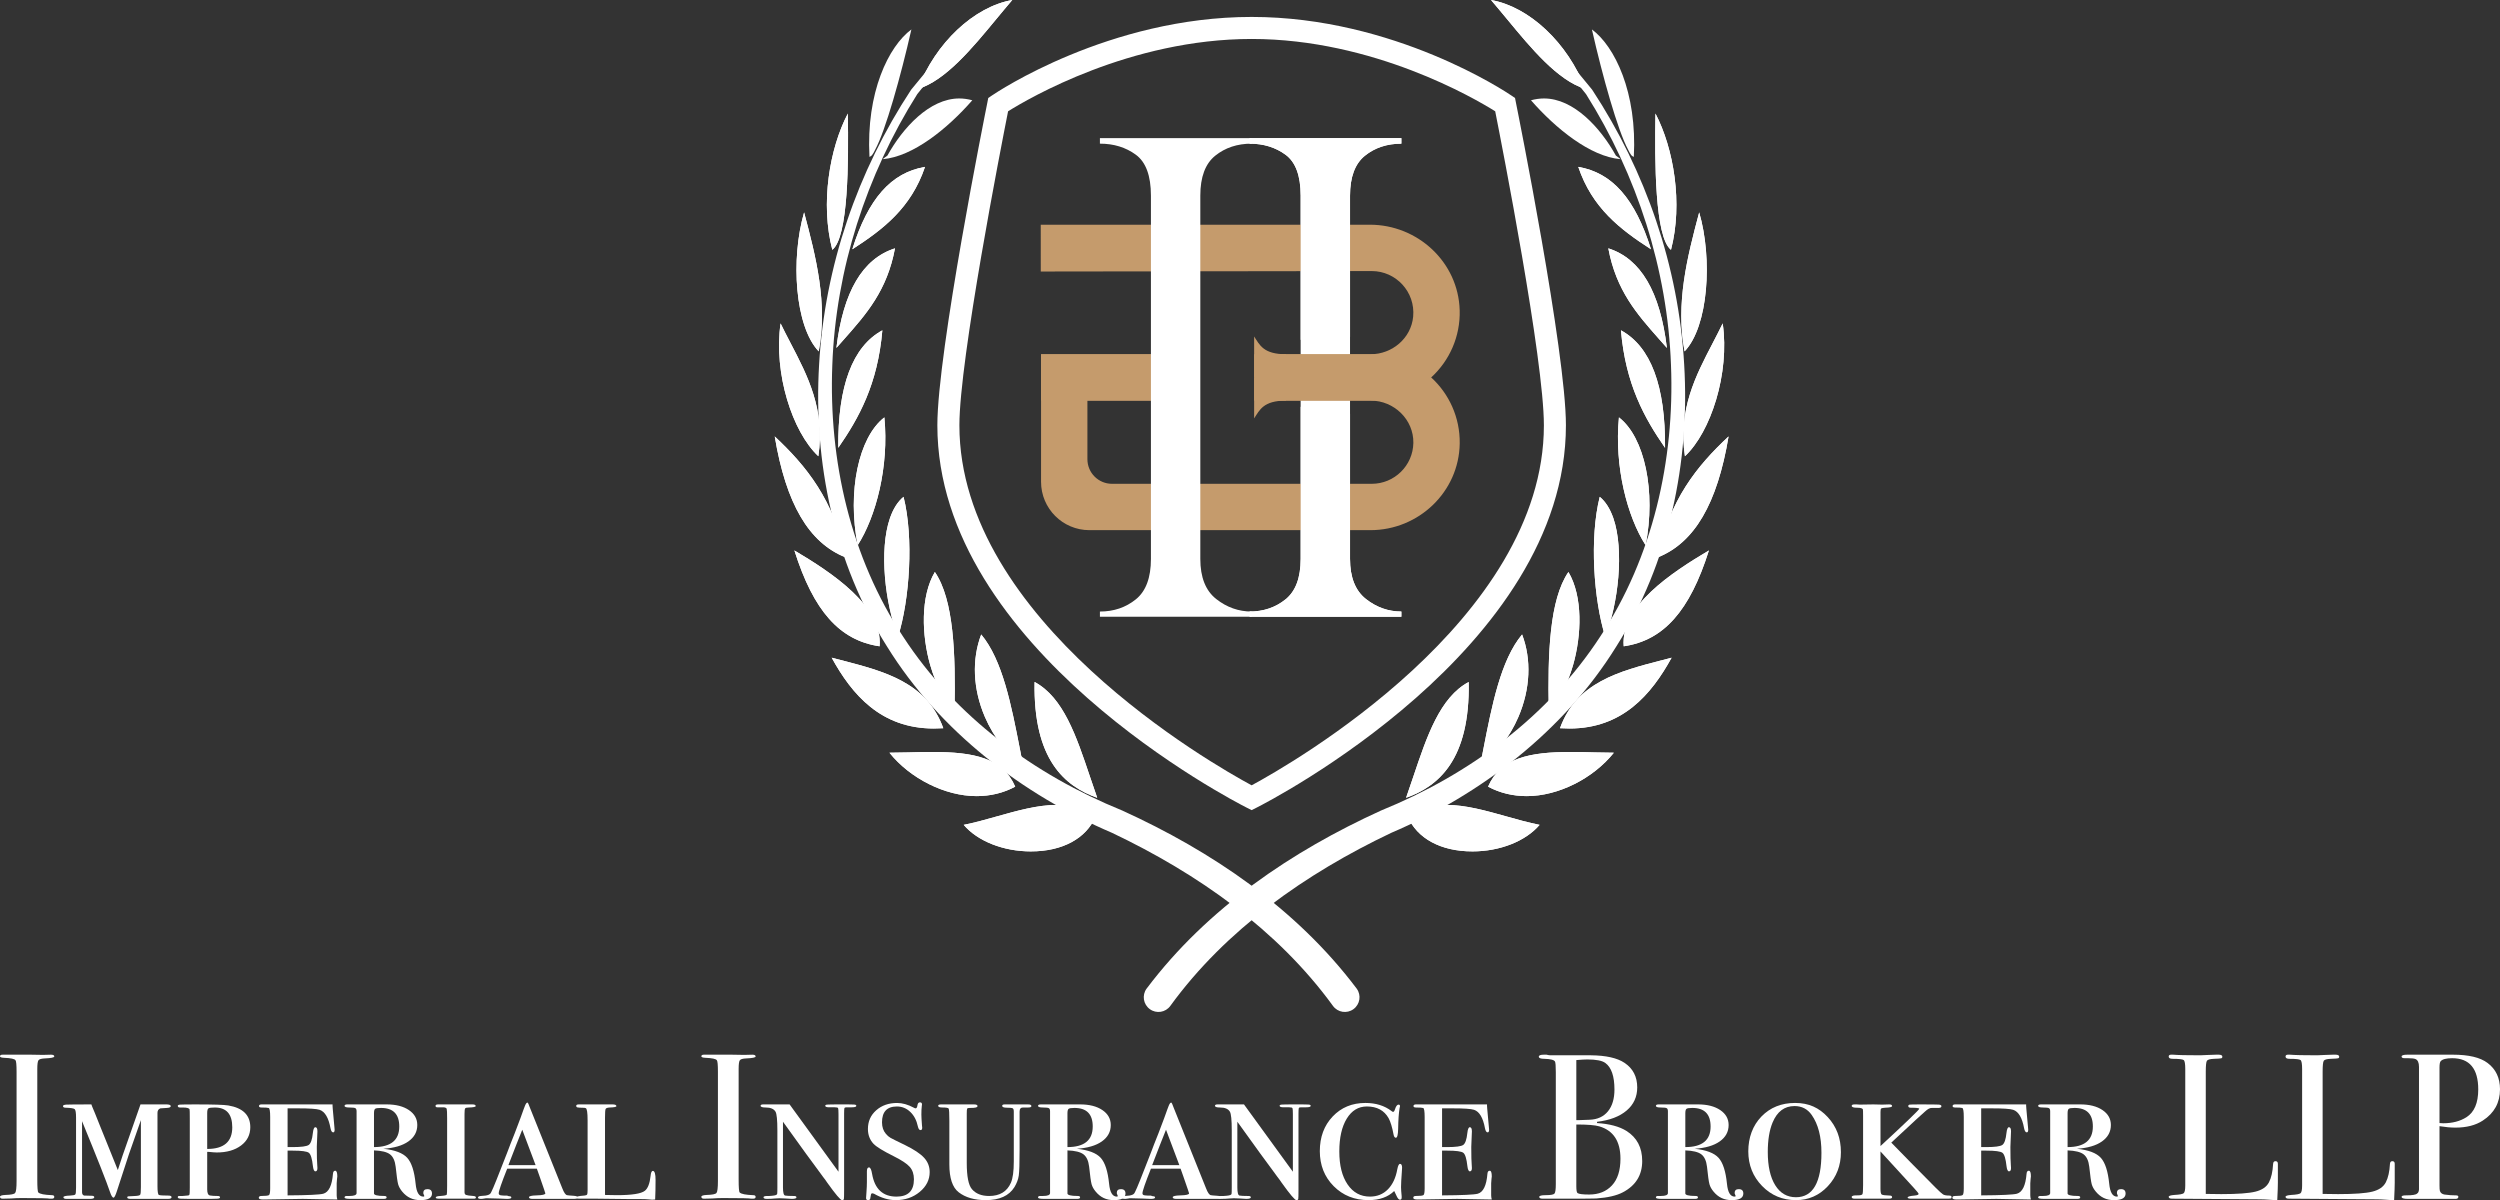 <?xml version="1.0" encoding="UTF-8"?> <svg xmlns="http://www.w3.org/2000/svg" id="Layer_2" data-name="Layer 2" viewBox="0 0 3935 1889.01"><rect x="0" y="0" width="3935" height="1889.01" fill="#333333" stroke="none"/> <defs> <style> .cls-1, .cls-2 { fill: #fff; } .cls-3 { fill: #c59b6c; } .cls-2 { fill-rule: evenodd; } </style> </defs> <g id="Layer_1-2" data-name="Layer 1"> <g> <g> <path class="cls-1" d="M85.45,1883.95c0,1.85-1.31,2.77-3.93,2.77h-3.28c-1.31-.65-16.15-.98-44.52-.98-5.46,0-10.92,.22-16.37,.65-2.83,.22-7.2,.33-13.1,.33-2.83,0-4.26-.98-4.26-2.94,0-1.74,2.83-2.72,8.48-2.94,8.69-.22,13.81-1.25,15.33-3.1,1.52-1.85,2.28-8.12,2.28-18.81v-172.06c0-10.69-.55-16.69-1.65-17.99-1.33-2.18-7.38-3.49-18.16-3.92-4.18-.19-6.28-.96-6.28-2.3,0-1.72,1.32-2.59,3.96-2.59H48.49c3.3,0,9.68,.11,19.14,.32l12.53-.32c3.51,0,5.28,.93,5.28,2.78,0,1.65-4.9,2.68-14.71,3.09-5.57,.22-8.97,1.2-10.2,2.94-1.23,1.74-1.84,6.31-1.84,13.7v174.15c0,12.39,.55,19.13,1.65,20.22,2.43,2.4,9.58,3.81,21.47,4.24,2.42,0,3.63,.93,3.63,2.77Z"></path> <path class="cls-1" d="M270.03,1884.44c0,1.74-1.96,2.61-5.87,2.61,.87,0-.22,0-3.26,0h-54.79c-3.91,0-5.87-.76-5.87-2.28,0-.95,.49-1.52,1.47-1.71,.98-.19,4.62-.38,10.93-.57,4.56-.21,7.23-.87,7.99-1.97,.75-1.09,1.14-5.14,1.14-12.13v-105.26c-3.91,10.87-10.23,28.81-18.91,53.81-5.01,15-11.31,34.36-18.92,58.05-2.17,6.74-3.91,10.11-5.22,10.11-1.74,0-3.59-2.94-5.55-8.81-5-15-19.67-52.18-44.03-111.54v111.84c0,2.83,1.08,4.57,3.27,5.23,3.04,.22,6.95,.32,11.74,.32,2.82,0,4.24,.77,4.24,2.3,0,1.74-2.17,2.61-6.52,2.61h-37.18c-3.26,0-4.89-.87-4.89-2.61,0-1.52,3.48-2.39,10.44-2.61,4.78-.22,7.55-.82,8.32-1.79,.76-.98,1.14-4.51,1.14-10.6v-110.56c0-7.39-.71-11.74-2.12-13.05-1.41-1.31-6.14-2.06-14.19-2.28-2.83,0-4.24-.87-4.24-2.61,0-1.31,1.84-2.06,5.54-2.28,3.7-.21,16.74-.32,39.14-.32l1.31,3.59c1.08,2.4,2.5,5.76,4.24,10.11l7.82,19.57c2.17,5.44,5.86,14.57,11.07,27.4l17.2,42.69c3.3-10.42,5.84-18.13,7.6-23.12l28.08-80.23h39.11c5.65-.22,8.48,.71,8.48,2.77,0,1.65-2.07,2.57-6.19,2.77-5.66,.22-9.03,.44-10.11,.65-3.04,1.09-4.56,3.48-4.56,7.18v115.12c0,8.7,.75,13.37,2.28,14.02,1.51,.65,6.52,.98,15,.98,3.27,0,4.89,.87,4.89,2.61Z"></path> <path class="cls-1" d="M393.96,1774.21c0,11.96-4.87,21.58-14.61,28.86-9.74,7.29-22.5,10.92-38.3,10.92-2.38,0-6.71-.32-12.98-.98h-1.94v59.03c0,5.87,1.44,9.08,4.33,9.62,2.89,.55,7.01,.81,12.36,.81,2.35,0,3.53,.77,3.53,2.28,0,1.09-1.25,1.74-3.75,1.96-2.5,.22-11.15,.33-25.93,.33-18.48,0-29.25-.1-32.29-.3-3.05-.21-4.57-.91-4.57-2.14,0-1.64,.87-2.34,2.61-2.13h4.89c5-.43,7.93-.7,8.81-.81,.87-.11,1.51-.49,1.96-1.14,.43-.65,.65-4.35,.65-11.09v-109.25c0-8.69-.12-13.37-.33-14.02-.67-1.96-4.21-2.94-10.62-2.94h-4.32c-2.43,0-3.65-.87-3.65-2.61,0-1.08,1.2-1.74,3.6-1.96,2.4-.21,10.57-.32,24.53-.32,27.91,0,45.03,.55,51.35,1.63,23.11,3.91,34.67,15.33,34.67,34.24Zm-28.37,.16c0-20.76-9.16-31.14-27.49-31.14-5.39,0-8.73,.44-10.03,1.31-1.29,.88-1.94,3.39-1.94,7.54v56.37c26.3,0,39.46-11.36,39.46-34.08Z"></path> <path class="cls-1" d="M530.93,1851.65c0,.22-.17,1.61-.49,4.15-.32,2.54-.49,4.81-.49,6.8v18.9c0,1.98,.33,4.16,.98,6.52l-54.42-.98-62.3,.98c-4.59,0-6.88-.87-6.88-2.59,0-1.97,1.31-2.96,3.91-2.96,6.96,0,11.03-.49,12.24-1.47,1.19-.98,1.79-4.51,1.79-10.6v-112.19c0-8.91-.77-13.64-2.29-14.19-1.52-.54-5.33-.81-11.41-.81-2.61,0-3.91-.76-3.91-2.28,0-1.74,1.41-2.61,4.24-2.61h111.54v2.25l.32,4.82c.44,3.22,1.31,12.86,2.62,28.92,.21,1.08,.32,2.36,.32,3.86,0,2.79-.75,4.18-2.27,4.18-1.95,0-3.35-2.17-4.22-6.52-3.03-16.52-8.76-26.2-17.22-29.02-4.76-1.52-16.01-2.28-33.76-2.28h-16.56v60.99h7.77c13.8,0,22.31-1.14,25.54-3.42,3.24-2.28,5.4-8.53,6.47-18.75,.66-6.09,1.96-9.13,3.91-9.13,2.17,0,3.27,2.17,3.27,6.52,0,2.61-.17,6.64-.49,12.07-.32,5.44-.49,9.57-.49,12.39,0,14.14,.25,23.81,.73,29.03,.17,1.74,.25,3.15,.25,4.24,0,3.48-1.07,5.22-3.22,5.22-1.93,0-3.22-2.72-3.86-8.15-1.28-11.74-3.43-18.75-6.43-21.04-3.01-2.28-11.48-3.42-25.41-3.42h-8.04v70.44c31.82-.21,50.53-1.08,56.17-2.61,8.65-2.39,13.73-12.83,15.25-31.31,.21-3.26,1.41-4.89,3.58-4.89s3.27,2.99,3.27,8.96Z"></path> <path class="cls-1" d="M679.97,1878.57c0,6.96-6.07,10.44-18.19,10.44s-21.24-4.44-28.6-13.32c-3.25-3.89-5.42-7.79-6.51-11.69-1.08-3.9-2.38-13.1-3.9-27.61-1.09-9.31-4.07-15.81-8.94-19.49-4.87-3.68-13.27-5.74-25.18-6.17v67.18c-.65,3.05,4.8,4.56,16.36,4.56,2.35,0,3.53,.77,3.53,2.28s-1.53,2.28-4.57,2.28h-52.5c-6.09,0-9.14-.71-9.14-2.13,0-1.62,1.08-2.44,3.27-2.44h4.56c7.39,0,11.09-1.52,11.09-4.56v-128.82c0-2.39-.6-3.97-1.8-4.73-1.2-.76-4.35-1.14-9.46-1.14s-7.66-.87-7.66-2.61c0-1.52,1.52-2.28,4.57-2.28h61.64c14.56,0,26.25,2.97,35.06,8.93,8.81,5.95,13.21,13.8,13.21,23.54,0,10.61-4.68,19.21-14.02,25.82-9.35,6.6-22.5,10.44-39.46,11.52,18.26,1.95,30.81,6.72,37.66,14.29,6.85,7.58,11.26,21.22,13.21,40.91,1.3,13.42,5.32,20.13,12.06,20.13,1.08,0,1.63-.32,1.63-.95,0-.21-.28-.9-.82-2.06-.55-1.16-.81-2.06-.81-2.7,0-4.02,2.17-6.03,6.52-6.03,4.77,0,7.17,2.28,7.17,6.85Zm-51.53-105.49c0-19.46-9.6-29.2-28.79-29.2-4.97,0-8.04,.49-9.22,1.46-1.18,.98-1.77,3.3-1.77,6.97v53.2c26.52,0,39.78-10.81,39.78-32.44Z"></path> <path class="cls-1" d="M749.11,1884.76c0,1.31-.98,1.96-2.94,1.96h-54.79c-3.7,0-5.55-.57-5.55-1.7,0-1.51,2.39-2.35,7.18-2.54,6.52-.44,9.95-1.2,10.27-2.3,.32-1.09,.49-5.8,.49-14.12v-105.75c0-8.54-.22-13.52-.65-14.95-.44-1.42-2.07-2.24-4.89-2.46h-9.78c-1.96,0-2.94-.76-2.94-2.28s1.41-2.28,4.23-2.28c-.21,0,.44,0,1.96,0h51.85c3.48,0,5.22,.87,5.22,2.61,0,1.31-3.7,2.07-11.09,2.28-3.04,0-4.89,.49-5.54,1.47-.65,.98-.98,3.97-.98,8.97v122.95c0,2.18,.81,3.59,2.45,4.24s5.49,1.2,11.58,1.63c2.61,.22,3.91,.98,3.91,2.28Z"></path> <path class="cls-1" d="M909.24,1885.09c0,1.3-2.18,1.96-6.52,1.96h-64.25c-3.91,0-5.87-.86-5.87-2.59s3.91-2.7,11.74-2.92c9.35-.21,14.03-1.29,14.03-3.24,0-.43-.65-2.48-1.96-6.15-.44-1.72-2.94-8.96-7.5-21.7l-3.91-11.01h-46.64c-8.92,22.4-13.37,35.33-13.37,38.81,0,1.96,1.3,3.05,3.91,3.26l4.24,.33h4.89l2.94,.98c2.61,0,3.91,.66,3.91,1.98,0,1.51-2.28,2.26-6.85,2.26-.65,0-4.51-.17-11.58-.49-7.06-.33-13.32-.49-18.75-.49h-2.94l-2.94,.49-3.59,.49h-.65c-3.48,0-5.22-.65-5.22-1.96,0-1.52,1.41-2.4,4.24-2.61,3.91-.22,6.52-.43,7.83-.66,3.69-.65,6.08-1.63,7.17-2.94,1.3-.65,6.63-13.08,15.98-37.28,3.7-9.8,7.28-18.96,10.77-27.46,1.3-3.05,2.17-5.34,2.61-6.86,.43-1.53,1.3-3.82,2.61-6.87,3.7-8.94,8.91-22.45,15.66-40.54l4.91-13.69,2.26-5.88c1.3-3.26,2.61-4.89,3.91-4.89,.65,0,2.06,3.05,4.23,9.13,6.52,15.88,23.37,57.84,50.55,125.89,2.61,6.74,5.1,10.33,7.5,10.76,.66,.22,4.14,.55,10.44,.98,4.13,.22,6.2,1.2,6.2,2.94Zm-66.22-51.2l-20.98-55.73c-5.28,13.03-12.55,31.61-21.8,55.73h42.77Z"></path> <path class="cls-1" d="M1031.85,1857.37c0,12.18-.22,22.4-.65,30.66-1.31,.21-2.94,.32-4.89,.32-.22,0-1.91-.16-5.06-.49-3.15-.32-7.23-.49-12.23-.49h-15.33l-55.77-.65h-26.74c-2.83,0-4.24-.71-4.24-2.14,0-1.22,4.24-2.14,12.72-2.75,2.39-.22,3.85-.76,4.4-1.63,.54-.87,.82-3.27,.82-7.2v-109.5c0-12.2-.98-18.63-2.94-19.28-.87-.44-2.78-.66-5.71-.66s-4.83-.11-5.71-.33c-2.39,0-3.58-.87-3.58-2.61,0-1.52,1.41-2.29,4.26-2.29h52.79c4.15,0,6.22,.92,6.22,2.75,0,1.22-3.58,1.94-10.76,2.14-3.48,.22-5.54,.98-6.19,2.29-.65,1.31-.98,6-.98,14.06v121.28c8.65,.22,14.93,.33,18.83,.33,23.38,0,37.98-2.28,43.83-6.85,4.76-3.7,7.79-11.52,9.09-23.48,.44-5.22,1.63-7.83,3.59-7.83,2.82,0,4.24,4.78,4.24,14.35Z"></path> <path class="cls-1" d="M1189.37,1883.95c0,1.85-1.31,2.77-3.93,2.77h-3.27c-1.31-.65-16.16-.98-44.53-.98-5.46,0-10.92,.22-16.36,.65-2.84,.22-7.21,.33-13.1,.33-2.84,0-4.26-.98-4.26-2.94,0-1.74,2.82-2.72,8.48-2.94,8.69-.22,13.8-1.25,15.33-3.1,1.51-1.85,2.28-8.12,2.28-18.81v-172.06c0-10.69-.55-16.69-1.65-17.99-1.32-2.18-7.38-3.49-18.16-3.92-4.18-.19-6.27-.96-6.27-2.3,0-1.72,1.32-2.59,3.96-2.59h44.53c3.29,0,9.68,.11,19.13,.32l12.54-.32c3.52,0,5.28,.93,5.28,2.78,0,1.65-4.9,2.68-14.71,3.09-5.58,.22-8.98,1.2-10.2,2.94-1.23,1.74-1.84,6.31-1.84,13.7v174.15c0,12.39,.55,19.13,1.65,20.22,2.42,2.4,9.57,3.81,21.45,4.24,2.42,0,3.64,.93,3.64,2.77Z"></path> <path class="cls-1" d="M1347.86,1740.61c0,1.52-2.39,2.28-7.17,2.28h-8.16c-1.96,0-3.1,.44-3.42,1.31-.32,.88-.49,3.82-.49,8.85v120.22c0,7.87-.11,12.46-.33,13.77-.21,1.31-1.19,1.96-2.94,1.96-2.39,0-10.13-9.12-23.19-27.37-1.51-2.39-3.89-5.67-7.13-9.81-.43-.65-1.63-2.29-3.57-4.91-10.87-14.43-30.55-41.53-59.06-81.32v103.42c0,8.1,1.14,12.37,3.43,12.8,2.28,.44,6.47,.66,12.55,.66h1.31c2.61,0,3.91,.71,3.91,2.13,0,1.63-2.4,2.44-7.18,2.44-.87,0-4.46-.22-10.76-.65-3.27-.21-6.2-.32-8.81-.32-2.17,0-4.35,.11-6.52,.32-4.14,.43-8.59,.65-13.38,.65-3.48,0-5.21-.81-5.21-2.44,0-1.42,2.06-2.13,6.19-2.13h2.94l4.24-.32c5.22-.44,7.93-1.42,8.16-2.96,.21-.87,.32-4.05,.32-9.52v-90.32c0-16.42-.98-26.27-2.94-29.56-2.61-4.38-7.72-6.57-15.32-6.57-5.43,0-8.16-.92-8.16-2.75,0-1.43,1.41-2.14,4.24-2.14h41.42l76.96,105.97v-90.64c0-5.43-.22-8.59-.65-9.46-.44-.87-2.18-1.31-5.22-1.31h-8.81c-4.13,0-6.2-.81-6.2-2.44,0-1.01,1.04-1.62,3.1-1.82,2.06-.2,9.41-.3,22.02-.3,11.95,0,18.91,.09,20.86,.28,1.96,.19,2.94,.86,2.94,2Z"></path> <path class="cls-1" d="M1463.31,1844.85c0,12.13-5.22,22.52-15.65,31.18-10.44,8.66-23.05,12.98-37.83,12.98-11.09,0-22.5-3.37-34.24-10.13-1.3-.42-2.17-.63-2.61-.63-1.3,0-2.06,1.03-2.28,3.08-.22,2.05-.55,3.84-.98,5.38-.44,1.54-1.53,2.3-3.26,2.3-2.18,0-3.27-1.09-3.27-3.26,0-.43,.22-3.7,.65-9.78,.43-6.09,.65-11.3,.65-15.65v-16.63c0-4.13,1.08-6.2,3.26-6.2s3.8,3.37,4.89,10.11c4.13,23.92,16.96,35.87,38.48,35.87,18.27,0,27.39-9.09,27.39-27.27,0-8.01-2.17-14.5-6.52-19.48-4.35-4.98-12.83-10.61-25.44-16.89-16.53-8.22-27.07-14.72-31.64-19.48-5.87-6.28-8.81-14.07-8.81-23.38,0-11.91,4.35-21.7,13.05-29.38,8.69-7.68,19.67-11.53,32.93-11.53,8.26,0,17.07,2.5,26.42,7.5,1.08,.65,1.96,.98,2.61,.98,1.52,0,2.5-1.57,2.94-4.73,.43-3.15,1.74-4.73,3.91-4.73s3.26,1.09,3.26,3.26c0,.44-.11,1.3-.32,2.61-.44,3.48-.65,7.94-.65,13.37,0,3.26,.33,9.13,.98,17.61,.22,.87,.33,1.85,.33,2.94,0,2.61-.87,3.91-2.61,3.91-1.96,0-3.37-1.94-4.24-5.82-1.96-9.48-5.93-17.08-11.91-22.79-5.98-5.71-12.99-8.57-21.04-8.57-15.65,0-23.48,8.34-23.48,25,0,7.36,2.07,13.43,6.19,18.19,2.17,2.6,4.57,4.65,7.18,6.16,2.61,1.52,10.22,5.3,22.83,11.36,14.13,6.93,24.14,13.59,30.01,19.97,5.87,6.39,8.81,13.91,8.81,22.56Z"></path> <path class="cls-1" d="M1623.44,1740.94c0,1.52-1.74,2.28-5.22,2.28h-8.16c-3.48,0-5.22,2.17-5.22,6.49v60.07c0,20.99-.44,34.52-1.3,40.58-.87,6.06-3.16,12.12-6.85,18.18-8.48,13.64-23.48,20.45-45.01,20.45-17.83,0-32.07-4.12-42.72-12.37-9.78-7.59-14.68-22.23-14.68-43.93v-68.67c0-11.71-.38-18.11-1.14-19.19-.76-1.09-3.97-1.63-9.62-1.63-4.57,0-6.85-.87-6.85-2.6,0-1.52,1.51-2.28,4.57-2.28h51.52c3.91,0,5.87,.87,5.87,2.61,0,2.17-4.03,3.15-12.06,2.94-2.4,0-3.81,.38-4.24,1.14-.44,.76-.65,3.2-.65,7.32v78.09c0,21.26,2.72,35.03,8.15,41.32,6.08,7.16,15.11,10.74,27.07,10.74,16.74,0,28.16-6.93,34.24-20.78,3.04-6.92,4.57-18.07,4.57-33.44,0,.22,0-.97,0-3.57v-74.99c0-2.81-.55-4.54-1.66-5.19-1.11-.65-4.16-.98-9.14-.98s-7.47-.98-7.47-2.92c0-1.51,1.3-2.27,3.91-2.27h36.85c3.47,0,5.22,.87,5.22,2.61Z"></path> <path class="cls-1" d="M1771.5,1878.57c0,6.96-6.07,10.44-18.2,10.44s-21.24-4.44-28.6-13.32c-3.25-3.89-5.42-7.79-6.51-11.69-1.08-3.9-2.38-13.1-3.89-27.61-1.09-9.31-4.07-15.81-8.94-19.49-4.87-3.68-13.27-5.74-25.18-6.17v67.18c-.65,3.05,4.8,4.56,16.36,4.56,2.36,0,3.54,.77,3.54,2.28s-1.53,2.28-4.57,2.28h-52.5c-6.09,0-9.14-.71-9.14-2.13,0-1.62,1.09-2.44,3.27-2.44h4.56c7.39,0,11.09-1.52,11.09-4.56v-128.82c0-2.39-.6-3.97-1.79-4.73-1.2-.76-4.35-1.14-9.46-1.14s-7.67-.87-7.67-2.61c0-1.52,1.52-2.28,4.57-2.28h61.64c14.56,0,26.25,2.97,35.06,8.93,8.81,5.95,13.2,13.8,13.2,23.54,0,10.61-4.67,19.21-14.02,25.82-9.35,6.6-22.5,10.44-39.47,11.52,18.26,1.95,30.82,6.72,37.67,14.29,6.85,7.58,11.25,21.22,13.21,40.91,1.31,13.42,5.33,20.13,12.07,20.13,1.08,0,1.63-.32,1.63-.95,0-.21-.27-.9-.81-2.06-.55-1.16-.81-2.06-.81-2.7,0-4.02,2.17-6.03,6.52-6.03,4.78,0,7.18,2.28,7.18,6.85Zm-51.54-105.49c0-19.46-9.6-29.2-28.79-29.2-4.96,0-8.04,.49-9.22,1.46-1.19,.98-1.78,3.3-1.78,6.97v53.2c26.52,0,39.78-10.81,39.78-32.44Z"></path> <path class="cls-1" d="M1922.49,1885.09c0,1.3-2.17,1.96-6.52,1.96h-64.25c-3.91,0-5.87-.86-5.87-2.59s3.91-2.7,11.74-2.92c9.35-.21,14.02-1.29,14.02-3.24,0-.43-.65-2.48-1.96-6.15-.44-1.72-2.94-8.96-7.5-21.7l-3.91-11.01h-46.64c-8.92,22.4-13.37,35.33-13.37,38.81,0,1.96,1.31,3.05,3.91,3.26l4.24,.33h4.89l2.94,.98c2.61,0,3.91,.66,3.91,1.98,0,1.51-2.29,2.26-6.85,2.26-.65,0-4.51-.17-11.58-.49-7.07-.33-13.32-.49-18.75-.49h-2.94l-2.94,.49-3.59,.49h-.65c-3.47,0-5.22-.65-5.22-1.96,0-1.52,1.42-2.4,4.24-2.61,3.91-.22,6.52-.43,7.83-.66,3.7-.65,6.09-1.63,7.18-2.94,1.3-.65,6.62-13.08,15.98-37.28,3.7-9.8,7.28-18.96,10.77-27.46,1.31-3.05,2.17-5.34,2.61-6.86,.44-1.53,1.31-3.82,2.62-6.87,3.69-8.94,8.91-22.45,15.65-40.54l4.92-13.69,2.25-5.88c1.31-3.26,2.62-4.89,3.91-4.89,.65,0,2.06,3.05,4.24,9.13,6.52,15.88,23.37,57.84,50.55,125.89,2.61,6.74,5.11,10.33,7.5,10.76,.65,.22,4.13,.55,10.44,.98,4.13,.22,6.19,1.2,6.19,2.94Zm-66.21-51.2l-20.97-55.73c-5.29,13.03-12.55,31.61-21.8,55.73h42.77Z"></path> <path class="cls-1" d="M2063.05,1740.61c0,1.52-2.39,2.28-7.17,2.28h-8.16c-1.96,0-3.1,.44-3.42,1.31-.32,.88-.49,3.82-.49,8.85v120.22c0,7.87-.11,12.46-.33,13.77-.21,1.31-1.19,1.96-2.94,1.96-2.39,0-10.13-9.12-23.19-27.37-1.51-2.39-3.89-5.67-7.13-9.81-.43-.65-1.63-2.29-3.57-4.91-10.87-14.43-30.55-41.53-59.06-81.32v103.42c0,8.1,1.14,12.37,3.43,12.8,2.28,.44,6.47,.66,12.55,.66h1.31c2.61,0,3.91,.71,3.91,2.13,0,1.63-2.4,2.44-7.18,2.44-.87,0-4.46-.22-10.76-.65-3.27-.21-6.2-.32-8.81-.32-2.17,0-4.35,.11-6.52,.32-4.14,.43-8.59,.65-13.38,.65-3.48,0-5.21-.81-5.21-2.44,0-1.42,2.06-2.13,6.19-2.13h2.94l4.24-.32c5.22-.44,7.93-1.42,8.16-2.96,.21-.87,.32-4.05,.32-9.52v-90.32c0-16.42-.98-26.27-2.94-29.56-2.61-4.38-7.72-6.57-15.32-6.57-5.43,0-8.16-.92-8.16-2.75,0-1.43,1.41-2.14,4.24-2.14h41.42l76.96,105.97v-90.64c0-5.43-.22-8.59-.65-9.46-.44-.87-2.18-1.31-5.22-1.31h-8.81c-4.13,0-6.2-.81-6.2-2.44,0-1.01,1.04-1.62,3.1-1.82,2.06-.2,9.41-.3,22.02-.3,11.95,0,18.91,.09,20.86,.28,1.96,.19,2.94,.86,2.94,2Z"></path> <path class="cls-1" d="M2206.87,1838.13c0,.65-.11,2.5-.33,5.54-.87,11.74-1.3,20.01-1.3,24.79,0,3.26,.32,8.05,.98,14.35v2.28c0,2.17-.87,3.26-2.61,3.26s-3.48-1.84-5.22-5.54l-2.94-6.2c-.22-.43-.55-1.08-.98-1.96-9.78,9.57-23.26,14.35-40.44,14.35-21.96,0-40.23-7.32-54.79-21.97-14.57-14.64-21.85-33.03-21.85-55.16s6.74-40.3,20.22-54.51c13.48-14.21,30.65-21.32,51.53-21.32,16.3,0,30,4.24,41.09,12.72,.87,.87,1.73,1.31,2.61,1.31,1.08,0,2.06-1.41,2.94-4.24,1.52-4.78,3.37-7.18,5.55-7.18,1.52,0,2.28,.87,2.28,2.61,0,.22-.21,1.2-.65,2.94-1.31,7.39-2.07,18.37-2.29,32.94-.21,9.13-1.41,13.7-3.58,13.7-1.74,0-2.94-1.62-3.59-4.86-2.17-11.66-4.78-20.3-7.83-25.92-6.96-12.31-18.37-18.47-34.24-18.47-13.27,0-23.81,6.37-31.63,19.11-7.83,12.74-11.74,30.01-11.74,51.82s4.35,39.09,13.04,51.82c8.69,12.74,20.43,19.11,35.22,19.11,11.3,0,20.71-3.8,28.21-11.43,7.5-7.62,12.44-18.2,14.83-31.73,1.09-5.58,2.5-8.37,4.24-8.37,2.17,0,3.27,2.07,3.27,6.2Z"></path> <path class="cls-1" d="M2348.08,1851.65c0,.22-.16,1.61-.49,4.15-.33,2.54-.49,4.81-.49,6.8v18.9c0,1.98,.32,4.16,.98,6.52l-54.42-.98-62.3,.98c-4.6,0-6.88-.87-6.88-2.59,0-1.97,1.3-2.96,3.91-2.96,6.95,0,11.03-.49,12.22-1.47,1.2-.98,1.8-4.51,1.8-10.6v-112.19c0-8.91-.76-13.64-2.28-14.19-1.53-.54-5.33-.81-11.42-.81-2.61,0-3.91-.76-3.91-2.28,0-1.74,1.41-2.61,4.24-2.61h111.54v2.25l.33,4.82c.43,3.22,1.3,12.86,2.61,28.92,.21,1.08,.33,2.36,.33,3.86,0,2.79-.76,4.18-2.28,4.18-1.95,0-3.36-2.17-4.22-6.52-3.03-16.52-8.77-26.2-17.21-29.02-4.76-1.52-16.02-2.28-33.77-2.28h-16.56v60.99h7.76c13.8,0,22.31-1.14,25.56-3.42,3.23-2.28,5.39-8.53,6.47-18.75,.65-6.09,1.96-9.13,3.91-9.13,2.17,0,3.26,2.17,3.26,6.52,0,2.61-.16,6.64-.49,12.07-.33,5.44-.49,9.57-.49,12.39,0,14.14,.24,23.81,.74,29.03,.16,1.74,.24,3.15,.24,4.24,0,3.48-1.08,5.22-3.21,5.22-1.93,0-3.22-2.72-3.87-8.15-1.28-11.74-3.43-18.75-6.43-21.04-3.01-2.28-11.48-3.42-25.41-3.42h-8.05v70.44c31.81-.21,50.53-1.08,56.16-2.61,8.65-2.39,13.74-12.83,15.26-31.31,.22-3.26,1.41-4.89,3.59-4.89s3.26,2.99,3.26,8.96Z"></path> <path class="cls-1" d="M2584.84,1827.37c0,22.18-10.11,38.59-30.33,49.24-9.78,5.22-23.81,8.48-42.07,9.78-5,.22-19.79,.33-44.36,.33h-39.78c-3.7,0-5.54-.92-5.54-2.77s3.37-2.77,10.1-2.77c7.83,0,12.45-.82,13.86-2.45,1.41-1.63,2.12-6.57,2.12-14.84v-176.43c0-9.57-.44-15.11-1.31-16.63-1.52-2.61-7.06-4.02-16.63-4.24-5.87,0-8.81-1.14-8.81-3.44,0-2.06,2.72-3.09,8.16-3.09h3.91c2.39,.65,4.56,.98,6.52,.98h63.59c23.48,.22,40.99,4.13,52.51,11.74,13.47,8.92,20.22,21.85,20.22,38.81,0,14.79-5.54,26.91-16.63,36.36-11.09,9.46-26.63,15.39-46.63,17.78v1.96c19.78,1.3,35.22,5.44,46.3,12.39,16.53,10.44,24.79,26.2,24.79,47.29Zm-43.7-112.51c0-20.87-4.79-34.79-14.36-41.75-5-3.69-14.46-5.54-28.37-5.54-3.7,0-9.45,.33-17.28,.98v94.58h2.94l17.94-.65c12.39-.43,22.01-4.84,28.86-13.21,6.85-8.37,10.28-19.84,10.28-34.41Zm9.45,108.92c0-27.39-11.09-44.35-33.27-50.88-6.52-1.96-18.59-2.94-36.2-2.94v97.19c0,6.31,.65,9.9,1.96,10.76,2.17,1.52,8.26,2.28,18.26,2.28,15.01,0,26.96-4.78,35.88-14.35,8.91-9.56,13.37-23.59,13.37-42.07Z"></path> <path class="cls-1" d="M2743.99,1878.57c0,6.96-6.07,10.44-18.19,10.44s-21.24-4.44-28.6-13.32c-3.25-3.89-5.42-7.79-6.5-11.69-1.08-3.9-2.39-13.1-3.9-27.61-1.08-9.31-4.07-15.81-8.94-19.49-4.88-3.68-13.27-5.74-25.18-6.17v67.18c-.65,3.05,4.8,4.56,16.36,4.56,2.35,0,3.53,.77,3.53,2.28s-1.52,2.28-4.56,2.28h-52.51c-6.09,0-9.13-.71-9.13-2.13,0-1.62,1.08-2.44,3.26-2.44h4.57c7.39,0,11.09-1.52,11.09-4.56v-128.82c0-2.39-.6-3.97-1.8-4.73-1.19-.76-4.35-1.14-9.45-1.14s-7.66-.87-7.66-2.61c0-1.52,1.52-2.28,4.56-2.28h61.64c14.57,0,26.25,2.97,35.06,8.93,8.81,5.95,13.21,13.8,13.21,23.54,0,10.61-4.68,19.21-14.03,25.82-9.35,6.6-22.5,10.44-39.46,11.52,18.27,1.95,30.82,6.72,37.67,14.29,6.85,7.58,11.25,21.22,13.21,40.91,1.3,13.42,5.32,20.13,12.06,20.13,1.08,0,1.63-.32,1.63-.95,0-.21-.28-.9-.82-2.06-.54-1.16-.81-2.06-.81-2.7,0-4.02,2.17-6.03,6.52-6.03,4.78,0,7.17,2.28,7.17,6.85Zm-51.52-105.49c0-19.46-9.6-29.2-28.79-29.2-4.97,0-8.03,.49-9.22,1.46-1.18,.98-1.77,3.3-1.77,6.97v53.2c26.52,0,39.79-10.81,39.79-32.44Z"></path> <path class="cls-1" d="M2897.6,1813.5c0,21.05-6.85,38.89-20.55,53.53-13.7,14.65-30.44,21.97-50.22,21.97-21.09,0-38.87-7.43-53.32-22.29-14.46-14.86-21.69-33.03-21.69-54.51s6.9-40.62,20.71-54.84c13.8-14.21,31.47-21.32,53-21.32s37.56,7.44,51.36,22.29c13.8,14.86,20.71,33.25,20.71,55.16Zm-30.65,.98c0-25.16-5.11-45.01-15.33-59.55-6.52-9.32-15.55-13.99-27.06-13.99-15.88,0-27.39,8.68-34.57,26.03-5,12.15-7.5,27.55-7.5,46.21,0,22.34,3.91,39.81,11.74,52.39,7.83,12.58,18.7,18.87,32.61,18.87,26.74,0,40.11-23.32,40.11-69.96Z"></path> <path class="cls-1" d="M3071.75,1884.11c0,1.31-.38,2.07-1.14,2.29-.77,.22-3.31,.33-7.66,.33h-54.47c-3.91,0-5.87-.61-5.87-1.84,0-1.43,3.59-2.45,10.76-3.06,4.34-.44,6.52-1.31,6.52-2.62,0-.88-2.5-4.04-7.5-9.5-4.57-4.8-22.07-23.92-52.51-57.34v58.7c0,5.22,.65,8.27,1.96,9.13,1.31,.87,5.55,1.41,12.72,1.63,2.39,0,3.59,.87,3.59,2.61,0,1.52-1.63,2.28-4.89,2.28h-54.14c-3.05,0-4.57-.87-4.57-2.61,0-1.96,3.15-2.82,9.46-2.61,4.35,0,6.85-.65,7.5-1.96,.65-1.3,.98-5.98,.98-14.02v-109.25c0-6.08-.11-9.46-.33-10.11-.67-1.74-3.77-2.61-9.3-2.61s-8.3-.98-8.3-2.94c0-1.52,1.53-2.28,4.59-2.28h3.28c1.97,.22,3.61,.32,4.92,.32l21.31-.32c1.09,0,5.68,.11,13.77,.32l11.14-.32c3.06,0,4.59,.87,4.59,2.61,0,1.52-3.59,2.4-10.76,2.61-3.48,.22-5.6,.6-6.36,1.14-.77,.55-1.14,2.34-1.14,5.38v53.81c40.66-37.61,60.99-57.18,60.99-58.7,0-1.09-4.46-1.63-13.37-1.63-2.61,0-3.91-.87-3.91-2.61,0-1.31,.76-2.06,2.28-2.28,1.52-.21,6.95-.32,16.31-.32,16.74,0,26.53,.11,29.35,.31,2.82,.2,4.24,1.03,4.24,2.46,0,2.07-1.96,2.99-5.87,2.77h-9.13c-3.05-.22-6.74,1.75-11.09,5.89-2.83,2.4-7.18,6.32-13.05,11.77-8.7,8.28-21.96,20.59-39.78,36.93,2.82,3.06,13.16,13.63,30.98,31.71l38.49,38.9c6.08,6.11,10.11,9.75,12.06,10.95,1.96,1.2,5.11,1.8,9.46,1.8,2.61,0,3.91,.76,3.91,2.29Z"></path> <path class="cls-1" d="M3196.65,1851.65c0,.22-.17,1.61-.49,4.15-.32,2.54-.49,4.81-.49,6.8v18.9c0,1.98,.33,4.16,.98,6.52l-54.42-.98-62.3,.98c-4.59,0-6.88-.87-6.88-2.59,0-1.97,1.31-2.96,3.91-2.96,6.96,0,11.03-.49,12.24-1.47,1.19-.98,1.79-4.51,1.79-10.6v-112.19c0-8.91-.77-13.64-2.29-14.19-1.52-.54-5.33-.81-11.41-.81-2.61,0-3.91-.76-3.91-2.28,0-1.74,1.41-2.61,4.24-2.61h111.54v2.25l.32,4.82c.44,3.22,1.31,12.86,2.62,28.92,.21,1.08,.32,2.36,.32,3.86,0,2.79-.75,4.18-2.27,4.18-1.95,0-3.35-2.17-4.22-6.52-3.03-16.52-8.76-26.2-17.22-29.02-4.76-1.52-16.01-2.28-33.76-2.28h-16.56v60.99h7.77c13.8,0,22.31-1.14,25.54-3.42,3.24-2.28,5.4-8.53,6.47-18.75,.66-6.09,1.96-9.13,3.91-9.13,2.17,0,3.27,2.17,3.27,6.52,0,2.61-.17,6.64-.49,12.07-.32,5.44-.49,9.57-.49,12.39,0,14.14,.25,23.81,.73,29.03,.17,1.74,.25,3.15,.25,4.24,0,3.48-1.07,5.22-3.22,5.22-1.93,0-3.22-2.72-3.86-8.15-1.28-11.74-3.43-18.75-6.43-21.04-3.01-2.28-11.48-3.42-25.41-3.42h-8.04v70.44c31.82-.21,50.53-1.08,56.17-2.61,8.65-2.39,13.73-12.83,15.25-31.31,.21-3.26,1.41-4.89,3.58-4.89s3.27,2.99,3.27,8.96Z"></path> <path class="cls-1" d="M3345.69,1878.57c0,6.96-6.07,10.44-18.19,10.44s-21.24-4.44-28.6-13.32c-3.25-3.89-5.42-7.79-6.51-11.69-1.08-3.9-2.38-13.1-3.9-27.61-1.09-9.31-4.07-15.81-8.94-19.49-4.87-3.68-13.27-5.74-25.18-6.17v67.18c-.65,3.05,4.8,4.56,16.36,4.56,2.35,0,3.53,.77,3.53,2.28s-1.53,2.28-4.57,2.28h-52.5c-6.09,0-9.14-.71-9.14-2.13,0-1.62,1.08-2.44,3.27-2.44h4.56c7.39,0,11.09-1.52,11.09-4.56v-128.82c0-2.39-.6-3.97-1.8-4.73-1.2-.76-4.35-1.14-9.46-1.14s-7.66-.87-7.66-2.61c0-1.52,1.52-2.28,4.57-2.28h61.64c14.56,0,26.25,2.97,35.06,8.93,8.81,5.95,13.21,13.8,13.21,23.54,0,10.61-4.68,19.21-14.02,25.82-9.35,6.6-22.5,10.44-39.46,11.52,18.26,1.95,30.81,6.72,37.66,14.29,6.85,7.58,11.26,21.22,13.21,40.91,1.3,13.42,5.32,20.13,12.06,20.13,1.08,0,1.63-.32,1.63-.95,0-.21-.28-.9-.82-2.06-.55-1.16-.81-2.06-.81-2.7,0-4.02,2.17-6.03,6.52-6.03,4.77,0,7.17,2.28,7.17,6.85Zm-51.53-105.49c0-19.46-9.6-29.2-28.79-29.2-4.97,0-8.04,.49-9.22,1.46-1.18,.98-1.77,3.3-1.77,6.97v53.2c26.52,0,39.78-10.81,39.78-32.44Z"></path> <path class="cls-1" d="M3585.39,1860.96c0,5.66-.32,15-.98,28.05h-3.57c-1.31,0-4.46-.22-9.45-.65-4.99-.44-10.63-.65-16.92-.65l-135.42-.98c-3.69,0-5.53-.98-5.53-2.94,0-1.52,2.94-2.5,8.81-2.94,8.26-.43,13.2-1.36,14.83-2.77,1.63-1.41,2.45-5.49,2.45-12.23v-183.28c0-8.04-.81-12.72-2.45-14.02-1.63-1.31-7.45-1.96-17.45-1.96-4.13,0-6.19-1.19-6.19-3.59,0-1.96,1.3-2.94,3.91-2.94h2.94c7.17,.65,21.41,.98,42.72,.98,1.96,0,5.76-.17,11.42-.49,5.65-.33,10.32-.49,14.02-.49h3.59c3.91,0,5.87,1.09,5.87,3.26,0,1.31-.6,2.12-1.8,2.45-1.19,.33-4.94,.6-11.25,.82-6.31,.22-10.06,1.25-11.26,3.1-1.19,1.85-1.79,7.56-1.79,17.12v192.42c5.87,.22,14.03,.32,24.46,.32,25.44,0,43.38-1.3,53.81-3.91,10.44-2.61,17.5-7.5,21.2-14.68,3.7-7.17,5.87-16.84,6.52-29.02,.2-2.82,1.46-4.24,3.75-4.24,2.71,0,3.96,1.63,3.75,4.89v28.37Z"></path> <path class="cls-1" d="M3769.32,1860.96c0,5.66-.33,15-.98,28.05h-3.58c-1.3,0-4.46-.22-9.45-.65-4.99-.44-10.63-.65-16.92-.65l-135.42-.98c-3.69,0-5.53-.98-5.53-2.94,0-1.52,2.94-2.5,8.81-2.94,8.26-.43,13.21-1.36,14.83-2.77,1.64-1.41,2.45-5.49,2.45-12.23v-183.28c0-8.04-.81-12.72-2.45-14.02-1.63-1.31-7.45-1.96-17.45-1.96-4.13,0-6.19-1.19-6.19-3.59,0-1.96,1.3-2.94,3.91-2.94h2.94c7.17,.65,21.41,.98,42.72,.98,1.96,0,5.75-.17,11.41-.49,5.65-.33,10.33-.49,14.03-.49h3.58c3.91,0,5.87,1.09,5.87,3.26,0,1.31-.6,2.12-1.79,2.45-1.2,.33-4.95,.6-11.25,.82-6.31,.22-10.06,1.25-11.25,3.1-1.2,1.85-1.79,7.56-1.79,17.12v192.42c5.87,.22,14.02,.32,24.46,.32,25.44,0,43.37-1.3,53.81-3.91,10.43-2.61,17.49-7.5,21.19-14.68,3.7-7.17,5.87-16.84,6.52-29.02,.21-2.82,1.46-4.24,3.75-4.24,2.71,0,3.96,1.63,3.75,4.89v28.37Z"></path> <path class="cls-1" d="M3935,1714.53c0,21.09-9.02,37.51-27.07,49.25-11.3,7.39-25.66,11.09-43.05,11.09-7.39,0-15.76-.76-25.11-2.28v92.62c0,5,.21,8.15,.65,9.46,1.08,3.05,3.48,4.89,7.18,5.55,6.3,.87,12.39,1.3,18.26,1.3,2.39,0,3.59,.77,3.59,2.28,0,2.17-1.53,3.26-4.57,3.26h-75.01c-6.52,0-9.78-1.09-9.78-3.27,0-1.52,2.28-2.29,6.85-2.29,10.21,0,16.08-.98,17.61-2.94,1.73-.87,2.71-3.05,2.94-6.53v-192.7c0-6.75-1.85-10.89-5.55-12.41-2.17-.87-5.98-1.31-11.42-1.31h-5.54c-3.27,0-4.89-.87-4.89-2.63,0-1.94,3.04-2.92,9.13-2.92h71.75c24.79,0,42.94,4.35,54.47,13.04,13.04,9.78,19.57,23.59,19.57,41.42Zm-34.24,.32c0-32.82-13.7-49.23-41.09-49.23-9.13,0-15.12,1.53-17.94,4.6-1.31,1.31-1.96,4.7-1.96,10.17v87.31c1.73,.22,3.69,.32,5.87,.32,14.35,0,26.52-3.17,36.52-9.52,12.39-7.88,18.59-22.43,18.59-43.65Z"></path> </g> <g> <path class="cls-1" d="M2205.76,217.43v8.69c-22.5,0-41.6,6.31-57.28,18.92-15.69,12.62-23.53,33.59-23.53,62.9V879.71c0,28.98,8.35,50.04,25.06,63.16,16.7,13.13,35.29,19.69,55.74,19.69v8.18h-238.83v-8.18c21.81,0,40.66-6.39,56.51-19.18,15.85-12.79,23.78-34.01,23.78-63.67V307.95c0-31.36-7.93-52.84-23.78-64.44-15.85-11.59-34.7-17.39-56.51-17.39v-8.69h238.83Z"></path> <path class="cls-3" d="M2252.69,594.1c-24.61-22.66-57.52-36.51-93.54-36.51h-169.71v72.99h168.26c36.65,0,67.58,29.99,66.93,66.63-.63,35.58-29.78,64.3-65.47,64.3h-408.88c-21.38,0-38.7-17.33-38.7-38.7v-92.23h145.1v-72.99h-218.06v200.76c0,42.04,34.08,76.12,76.12,76.12h442.31c76.05,0,139.49-60.44,140.54-136.48,.57-41.06-16.84-78.18-44.89-103.89Z"></path> <path class="cls-3" d="M2297.52,487.94c-2.24-75.3-66-134.25-141.3-134.25h-518.09s.04,47.43,.04,73.68l520.98-.72c38.17,0,68.83,32.87,65.16,71.79-3.19,33.91-33,59.14-67.08,59.14h-183.22v72.99h185.14c36.03,0,68.9-13.82,93.54-36.48,28.55-26.17,46.1-64.15,44.84-106.16Zm-658.93,142.64h207.65v-72.99h-207.65v72.99Z"></path> <path class="cls-3" d="M2024.24,557.57v36.53h-50.23v-64.47c8.71,13.3,14.53,27.95,50.23,27.95Z"></path> <path class="cls-3" d="M2024.24,594.1v36.46c-35.7,0-41.52,14.72-50.23,27.99v-64.44h50.23Z"></path> <path class="cls-1" d="M1970.11,217.43v8.69c-22.5,0-41.6,6.31-57.28,18.92-15.69,12.62-23.53,33.59-23.53,62.9V879.71c0,28.98,8.35,50.04,25.06,63.16,16.7,13.13,35.29,19.69,55.74,19.69v8.18h-238.83v-8.18c21.81,0,40.66-6.39,56.51-19.18,15.85-12.79,23.78-34.01,23.78-63.67V307.95c0-31.36-7.93-52.84-23.78-64.44-15.85-11.59-34.7-17.39-56.51-17.39v-8.69h238.83Z"></path> <g> <path class="cls-1" d="M2124.96,879.71v-228.14c-7.51,.97-15.84,.26-21.97-2.87-9.74-1.56-20.01-1-29.7-2-8.98-.93-17.88-2.98-26.06-6.48v239.49c0,29.66-7.93,50.89-23.78,63.67-15.85,12.79-34.7,19.18-56.51,19.18v8.18h238.83v-8.18c-20.46,0-39.04-6.56-55.74-19.69-16.71-13.12-25.06-34.18-25.06-63.16Z"></path> <path class="cls-1" d="M1966.93,217.43v8.69c21.81,0,40.66,5.8,56.51,17.39,15.85,11.6,23.78,33.08,23.78,64.44v227.11c17.34-7.81,37.64-8.22,56.4-8.18,7.31-.69,14.34,.42,21.09,3.34l.25,.15v-222.42c0-29.32,7.84-50.29,23.53-62.9,15.68-12.61,34.78-18.92,57.28-18.92v-8.69h-238.83Z"></path> </g> <g> <g> <path class="cls-1" d="M2471.74,101.84l-1.26-3.93,35.31,42.98,.09,.13,.23,.29c84.23,128.04,136.12,278.06,144.79,432.49,9.17,153.07-23.4,312.41-107.26,444.42-82.34,132.68-212.69,232.4-353.87,292.69-134.82,64.09-260.6,152.52-347.68,272.38-7.5,10.35-21.96,12.64-32.25,5.11-10.35-7.5-12.64-21.99-5.11-32.3,.05-.09,.09-.12,.14-.21l.41-.5c95.02-126.01,228.31-215.79,368.37-279.58,139.06-56.54,263.16-148.14,344.97-273.67,82.56-124.65,117.51-277.32,111.51-427.64-5.47-150.15-53.35-298.93-133.97-426.74l.27,.43-34.64-43.09-1.41-1.76,.14-2.21,11.2,.69Z"></path> <g> <g> <path class="cls-2" d="M2543.41,244.93c-23.99-43.51-66.26-89.95-113.1-89.95-6.82,0-13.68,1-20.55,2.85,39.02,44.6,93.31,88.66,140.91,92.72,.14-.34-7.26-5.63-7.26-5.63Z"></path> <path class="cls-1" d="M2505.66,46.32c16.65,73.66,40.73,159.29,56.95,189.21,0,0,3.92,8.81,6.94,10.36,.55,.25,1.23,.59,2.08,1.09,5.47-101.82-30.17-174.2-65.98-200.66Z"></path> </g> <g> <path class="cls-2" d="M2630.13,393.23c-25.57-20.06-25.66-139.7-24.45-214.51,28.78,54.92,43.5,141.59,24.45,214.51Z"></path> <path class="cls-1" d="M2630.13,393.23c-25.57-20.06-25.66-139.7-24.45-214.51,28.78,54.92,43.5,141.59,24.45,214.51Z"></path> </g> <g> <path class="cls-2" d="M2598.65,392.35c-48.51-31.31-92.49-64.86-114.45-129.67,53.39,9.1,89.52,50.04,114.45,129.67Z"></path> <path class="cls-1" d="M2598.65,392.35c-48.51-31.31-92.49-64.86-114.45-129.67,53.39,9.1,89.52,50.04,114.45,129.67Z"></path> </g> <g> <path class="cls-2" d="M2651.49,553.09c-14.35-75.61,4.2-148.19,23.04-218.8,21.32,73.26,14.53,179.53-23.04,218.8Z"></path> <path class="cls-1" d="M2651.49,553.09c-14.35-75.61,4.2-148.19,23.04-218.8,21.32,73.26,14.53,179.53-23.04,218.8Z"></path> </g> <g> <path class="cls-2" d="M2623.71,547.66c-4.15-4.79-8.3-9.55-12.5-14.18-34.55-39.09-67.38-76.19-79.72-142.6,51.09,16.37,81.49,67.97,92.23,156.79Z"></path> <path class="cls-1" d="M2623.71,547.66c-4.15-4.79-8.3-9.55-12.5-14.18-34.55-39.09-67.38-76.19-79.72-142.6,51.09,16.37,81.49,67.97,92.23,156.79Z"></path> </g> <g> <path class="cls-2" d="M2652.07,718.13c-10.88-73.25,16.81-126.51,43.72-178.06,5.47-10.61,10.85-20.83,15.76-31.05,11.25,78.54-18.65,170.87-59.48,209.1Z"></path> <path class="cls-1" d="M2652.07,718.13c-10.88-73.25,16.81-126.51,43.72-178.06,5.47-10.61,10.85-20.83,15.76-31.05,11.25,78.54-18.65,170.87-59.48,209.1Z"></path> </g> <g> <path class="cls-2" d="M2620.79,704.9c-32.45-46.91-62.11-99.88-69.43-184.97,46.89,25.46,70.23,87.52,69.43,184.97Z"></path> <path class="cls-1" d="M2620.79,704.9c-32.45-46.91-62.11-99.88-69.43-184.97,46.89,25.46,70.23,87.52,69.43,184.97Z"></path> </g> <g> <path class="cls-2" d="M2590.19,858.22c-28.72-44.8-49.54-123.44-41.99-201.25,40.6,31.25,58.57,116.75,41.99,201.25Z"></path> <path class="cls-1" d="M2590.19,858.22c-28.72-44.8-49.54-123.44-41.99-201.25,40.6,31.25,58.57,116.75,41.99,201.25Z"></path> </g> <g> <path class="cls-2" d="M2609.26,877.34c18.23-90.37,61.83-143.98,111.51-190.39-17.75,106.06-53.74,167.4-111.51,190.39Z"></path> <path class="cls-1" d="M2609.26,877.34c18.23-90.37,61.83-143.98,111.51-190.39-17.75,106.06-53.74,167.4-111.51,190.39Z"></path> </g> <g> <path class="cls-2" d="M2526.6,1001.95c-18.2-57.86-24.88-155.33-8.62-219.93,9.03,7.35,16.17,18.55,21.41,33.54,17.4,50.24,7.76,135.13-12.79,186.39Z"></path> <path class="cls-1" d="M2526.6,1001.95c-18.2-57.86-24.88-155.33-8.62-219.93,9.03,7.35,16.17,18.55,21.41,33.54,17.4,50.24,7.76,135.13-12.79,186.39Z"></path> </g> <g> <path class="cls-2" d="M2555.7,1017.26c-5.2-63.43,75.7-116.11,134.13-150.87-30.17,95.5-71.36,141.68-134.13,150.87Z"></path> <path class="cls-1" d="M2555.7,1017.26c-5.2-63.43,75.7-116.11,134.13-150.87-30.17,95.5-71.36,141.68-134.13,150.87Z"></path> </g> <g> <path class="cls-2" d="M2437.69,1117.12c-1.59-87.4,.98-172.98,31.02-216.79,22.94,38.68,20.78,99.65,7.27,146.66-9.12,31.64-23.08,56.75-38.29,70.13Z"></path> <path class="cls-1" d="M2437.69,1117.12c-1.59-87.4,.98-172.98,31.02-216.79,22.94,38.68,20.78,99.65,7.27,146.66-9.12,31.64-23.08,56.75-38.29,70.13Z"></path> </g> <g> <path class="cls-2" d="M2334.8,1179.26c13.5-69.15,27.37-140.48,60.97-180.59,14.99,39.31,13.09,85.74-5.79,129.74-14.09,32.87-36.4,60.65-60.07,75.97,1.62-8.41,3.3-16.71,4.88-25.12Z"></path> <path class="cls-1" d="M2334.8,1179.26c13.5-69.15,27.37-140.48,60.97-180.59,14.99,39.31,13.09,85.74-5.79,129.74-14.09,32.87-36.4,60.65-60.07,75.97,1.62-8.41,3.3-16.71,4.88-25.12Z"></path> </g> <g> <path class="cls-2" d="M2470.24,1146.66c-4.83,0-9.79-.18-14.82-.45,26.25-72.31,92.28-89.42,161.96-107.42,4.56-1.13,9.17-2.4,13.73-3.57-31.88,57.97-77.27,111.45-160.87,111.45Z"></path> <path class="cls-1" d="M2470.24,1146.66c-4.83,0-9.79-.18-14.82-.45,26.25-72.31,92.28-89.42,161.96-107.42,4.56-1.13,9.17-2.4,13.73-3.57-31.88,57.97-77.27,111.45-160.87,111.45Z"></path> </g> <g> <path class="cls-2" d="M2213.17,1255.74c3.88-10.89,7.59-22.09,11.29-32.98,21.55-64.09,41.96-125.06,87.29-149.32,2.26,122.53-47.64,164.13-98.58,182.3Z"></path> <path class="cls-1" d="M2213.17,1255.74c3.88-10.89,7.59-22.09,11.29-32.98,21.55-64.09,41.96-125.06,87.29-149.32,2.26,122.53-47.64,164.13-98.58,182.3Z"></path> </g> <g> <path class="cls-2" d="M2403.09,1253.07c-21.87,0-42.28-4.92-60.85-14.86,19.57-45.21,64.87-54.61,130.8-54.61,12.2,0,24.63,.28,37.04,.68,10.08,.23,20.19,.41,30.13,.5-32.43,40.47-87.31,68.29-137.12,68.29Z"></path> <path class="cls-1" d="M2403.09,1253.07c-21.87,0-42.28-4.92-60.85-14.86,19.57-45.21,64.87-54.61,130.8-54.61,12.2,0,24.63,.28,37.04,.68,10.08,.23,20.19,.41,30.13,.5-32.43,40.47-87.31,68.29-137.12,68.29Z"></path> </g> <g> <path class="cls-2" d="M2317.5,1340.09c-49.65,0-87.13-20.41-101.86-55.04,17.81-12.29,37.59-18.07,61.65-18.07,29.63,0,62.11,9.14,93.54,17.99,17.26,4.88,34.9,9.85,52.48,13.36-21.67,25.48-62.1,41.78-105.81,41.78Z"></path> <path class="cls-1" d="M2317.5,1340.09c-49.65,0-87.13-20.41-101.86-55.04,17.81-12.29,37.59-18.07,61.65-18.07,29.63,0,62.11,9.14,93.54,17.99,17.26,4.88,34.9,9.85,52.48,13.36-21.67,25.48-62.1,41.78-105.81,41.78Z"></path> </g> <g> <path class="cls-2" d="M2495.49,140.07c-43.59-13.16-85.73-64.31-123.48-110.04-8.64-10.36-16.93-20.48-25.16-30.03,60.15,10.61,120.82,67.37,148.64,140.07Z"></path> <path class="cls-1" d="M2495.49,140.07c-43.59-13.16-85.73-64.31-123.48-110.04-8.64-10.36-16.93-20.48-25.16-30.03,60.15,10.61,120.82,67.37,148.64,140.07Z"></path> </g> </g> </g> <g> <path class="cls-1" d="M1468.44,101.84l1.28-3.93-35.33,42.98-.09,.13-.23,.29c-84.23,128.04-136.12,278.06-144.79,432.49-9.17,153.07,23.4,312.41,107.27,444.42,82.32,132.68,212.68,232.4,353.85,292.69,134.82,64.09,260.61,152.52,347.68,272.38,7.51,10.35,21.96,12.64,32.25,5.11,10.35-7.5,12.66-21.99,5.11-32.3-.05-.09-.09-.12-.14-.21l-.39-.5c-95.04-126.01-228.31-215.79-368.37-279.58-139.06-56.54-263.18-148.14-344.97-273.67-82.56-124.65-117.51-277.32-111.51-427.64,5.47-150.15,53.33-298.93,133.95-426.74l-.27,.43,34.64-43.09,1.41-1.76-.14-2.21-11.2,.69Z"></path> <g> <g> <path class="cls-2" d="M1396.76,244.93c23.99-43.51,66.26-89.95,113.1-89.95,6.82,0,13.69,1,20.55,2.85-39.02,44.6-93.31,88.66-140.91,92.72-.12-.34,7.27-5.63,7.27-5.63Z"></path> <path class="cls-1" d="M1434.53,46.32c-16.67,73.66-40.74,159.29-56.95,189.21,0,0-3.94,8.81-6.96,10.36-.53,.25-1.23,.59-2.08,1.09-5.47-101.82,30.18-174.2,66-200.66Z"></path> </g> <g> <path class="cls-2" d="M1310.06,393.23c25.55-20.06,25.64-139.7,24.43-214.51-28.78,54.92-43.49,141.59-24.43,214.51Z"></path> <path class="cls-1" d="M1310.06,393.23c25.55-20.06,25.64-139.7,24.43-214.51-28.78,54.92-43.49,141.59-24.43,214.51Z"></path> </g> <g> <path class="cls-2" d="M1341.54,392.35c48.51-31.31,92.49-64.86,114.43-129.67-53.37,9.1-89.5,50.04-114.43,129.67Z"></path> <path class="cls-1" d="M1341.54,392.35c48.51-31.31,92.49-64.86,114.43-129.67-53.37,9.1-89.5,50.04-114.43,129.67Z"></path> </g> <g> <path class="cls-2" d="M1288.69,553.09c14.37-75.61-4.2-148.19-23.03-218.8-21.32,73.26-14.55,179.53,23.03,218.8Z"></path> <path class="cls-1" d="M1288.69,553.09c14.37-75.61-4.2-148.19-23.03-218.8-21.32,73.26-14.55,179.53,23.03,218.8Z"></path> </g> <g> <path class="cls-2" d="M1316.47,547.66c4.15-4.79,8.32-9.55,12.52-14.18,34.55-39.09,67.38-76.19,79.71-142.6-51.07,16.37-81.47,67.97-92.23,156.79Z"></path> <path class="cls-1" d="M1316.47,547.66c4.15-4.79,8.32-9.55,12.52-14.18,34.55-39.09,67.38-76.19,79.71-142.6-51.07,16.37-81.47,67.97-92.23,156.79Z"></path> </g> <g> <path class="cls-2" d="M1288.1,718.13c10.88-73.25-16.79-126.51-43.72-178.06-5.47-10.61-10.85-20.83-15.76-31.05-11.25,78.54,18.64,170.87,59.48,209.1Z"></path> <path class="cls-1" d="M1288.1,718.13c10.88-73.25-16.79-126.51-43.72-178.06-5.47-10.61-10.85-20.83-15.76-31.05-11.25,78.54,18.64,170.87,59.48,209.1Z"></path> </g> <g> <path class="cls-2" d="M1319.41,704.9c32.43-46.91,62.1-99.88,69.41-184.97-46.89,25.46-70.23,87.52-69.41,184.97Z"></path> <path class="cls-1" d="M1319.41,704.9c32.43-46.91,62.1-99.88,69.41-184.97-46.89,25.46-70.23,87.52-69.41,184.97Z"></path> </g> <g> <path class="cls-2" d="M1349.98,858.22c28.72-44.8,49.54-123.44,42.01-201.25-40.6,31.25-58.59,116.75-42.01,201.25Z"></path> <path class="cls-1" d="M1349.98,858.22c28.72-44.8,49.54-123.44,42.01-201.25-40.6,31.25-58.59,116.75-42.01,201.25Z"></path> </g> <g> <path class="cls-2" d="M1330.93,877.34c-18.25-90.37-61.85-143.98-111.51-190.39,17.74,106.06,53.74,167.4,111.51,190.39Z"></path> <path class="cls-1" d="M1330.93,877.34c-18.25-90.37-61.85-143.98-111.51-190.39,17.74,106.06,53.74,167.4,111.51,190.39Z"></path> </g> <g> <path class="cls-2" d="M1413.57,1001.95c18.2-57.86,24.88-155.33,8.62-219.93-9.03,7.35-16.17,18.55-21.4,33.54-17.38,50.24-7.76,135.13,12.79,186.39Z"></path> <path class="cls-1" d="M1413.57,1001.95c18.2-57.86,24.88-155.33,8.62-219.93-9.03,7.35-16.17,18.55-21.4,33.54-17.38,50.24-7.76,135.13,12.79,186.39Z"></path> </g> <g> <path class="cls-2" d="M1384.49,1017.26c5.18-63.43-75.7-116.11-134.14-150.87,30.17,95.5,71.36,141.68,134.14,150.87Z"></path> <path class="cls-1" d="M1384.49,1017.26c5.18-63.43-75.7-116.11-134.14-150.87,30.17,95.5,71.36,141.68,134.14,150.87Z"></path> </g> <g> <path class="cls-2" d="M1502.5,1117.12c1.59-87.4-1-172.98-31.04-216.79-22.94,38.68-20.76,99.65-7.26,146.66,9.12,31.64,23.08,56.75,38.3,70.13Z"></path> <path class="cls-1" d="M1502.5,1117.12c1.59-87.4-1-172.98-31.04-216.79-22.94,38.68-20.76,99.65-7.26,146.66,9.12,31.64,23.08,56.75,38.3,70.13Z"></path> </g> <g> <path class="cls-2" d="M1605.38,1179.26c-13.5-69.15-27.37-140.48-60.97-180.59-14.99,39.31-13.09,85.74,5.79,129.74,14.09,32.87,36.4,60.65,60.07,75.97-1.62-8.41-3.29-16.71-4.88-25.12Z"></path> <path class="cls-1" d="M1605.38,1179.26c-13.5-69.15-27.37-140.48-60.97-180.59-14.99,39.31-13.09,85.74,5.79,129.74,14.09,32.87,36.4,60.65,60.07,75.97-1.62-8.41-3.29-16.71-4.88-25.12Z"></path> </g> <g> <path class="cls-2" d="M1469.93,1146.66c4.84,0,9.81-.18,14.82-.45-26.23-72.31-92.26-89.42-161.96-107.42-4.56-1.13-9.17-2.4-13.73-3.57,31.89,57.97,77.29,111.45,160.87,111.45Z"></path> <path class="cls-1" d="M1469.93,1146.66c4.84,0,9.81-.18,14.82-.45-26.23-72.31-92.26-89.42-161.96-107.42-4.56-1.13-9.17-2.4-13.73-3.57,31.89,57.97,77.29,111.45,160.87,111.45Z"></path> </g> <g> <path class="cls-2" d="M1727.02,1255.74c-3.9-10.89-7.6-22.09-11.31-32.98-21.53-64.09-41.95-125.06-87.29-149.32-2.26,122.53,47.65,164.13,98.6,182.3Z"></path> <path class="cls-1" d="M1727.02,1255.74c-3.9-10.89-7.6-22.09-11.31-32.98-21.53-64.09-41.95-125.06-87.29-149.32-2.26,122.53,47.65,164.13,98.6,182.3Z"></path> </g> <g> <path class="cls-2" d="M1537.11,1253.07c21.85,0,42.28-4.92,60.83-14.86-19.55-45.21-64.85-54.61-130.8-54.61-12.2,0-24.61,.28-37.04,.68-10.06,.23-20.18,.41-30.11,.5,32.43,40.47,87.29,68.29,137.12,68.29Z"></path> <path class="cls-1" d="M1537.11,1253.07c21.85,0,42.28-4.92,60.83-14.86-19.55-45.21-64.85-54.61-130.8-54.61-12.2,0-24.61,.28-37.04,.68-10.06,.23-20.18,.41-30.11,.5,32.43,40.47,87.29,68.29,137.12,68.29Z"></path> </g> <g> <path class="cls-2" d="M1622.69,1340.09c49.63,0,87.11-20.41,101.84-55.04-17.79-12.29-37.57-18.07-61.65-18.07-29.63,0-62.1,9.14-93.54,17.99-17.24,4.88-34.9,9.85-52.48,13.36,21.69,25.48,62.11,41.78,105.83,41.78Z"></path> <path class="cls-1" d="M1622.69,1340.09c49.63,0,87.11-20.41,101.84-55.04-17.79-12.29-37.57-18.07-61.65-18.07-29.63,0-62.1,9.14-93.54,17.99-17.24,4.88-34.9,9.85-52.48,13.36,21.69,25.48,62.11,41.78,105.83,41.78Z"></path> </g> <g> <path class="cls-2" d="M1444.68,140.07c43.59-13.16,85.73-64.31,123.5-110.04,8.62-10.36,16.93-20.48,25.14-30.03-60.15,10.61-120.81,67.37-148.64,140.07Z"></path> <path class="cls-1" d="M1444.68,140.07c43.59-13.16,85.73-64.31,123.5-110.04,8.62-10.36,16.93-20.48,25.14-30.03-60.15,10.61-120.81,67.37-148.64,140.07Z"></path> </g> </g> </g> </g> <path class="cls-1" d="M1970.1,1275.15l-7.82-3.92c-19.87-10.03-486.88-250.08-486.88-601.8,0-115.4,75.52-492.27,78.76-508.26l1.35-6.95,5.88-3.97c7.41-5.04,184.27-123.59,408.7-123.59s401.28,118.55,408.68,123.59l5.88,3.97,1.35,6.95c3.26,15.99,78.76,392.86,78.76,508.26,0,351.72-467,591.77-486.88,601.8l-7.8,3.92ZM1586.73,175.17c-10.61,53.58-76.64,390.78-76.64,494.26,0,306.75,398.71,533.68,460.01,566.65,61.24-33.06,459.99-260.14,459.99-566.65,0-103.48-66.03-440.68-76.64-494.26-32.02-20.08-191.81-113.84-383.34-113.84s-351.34,93.77-383.36,113.84Z"></path> </g> </g> </g> </svg> 